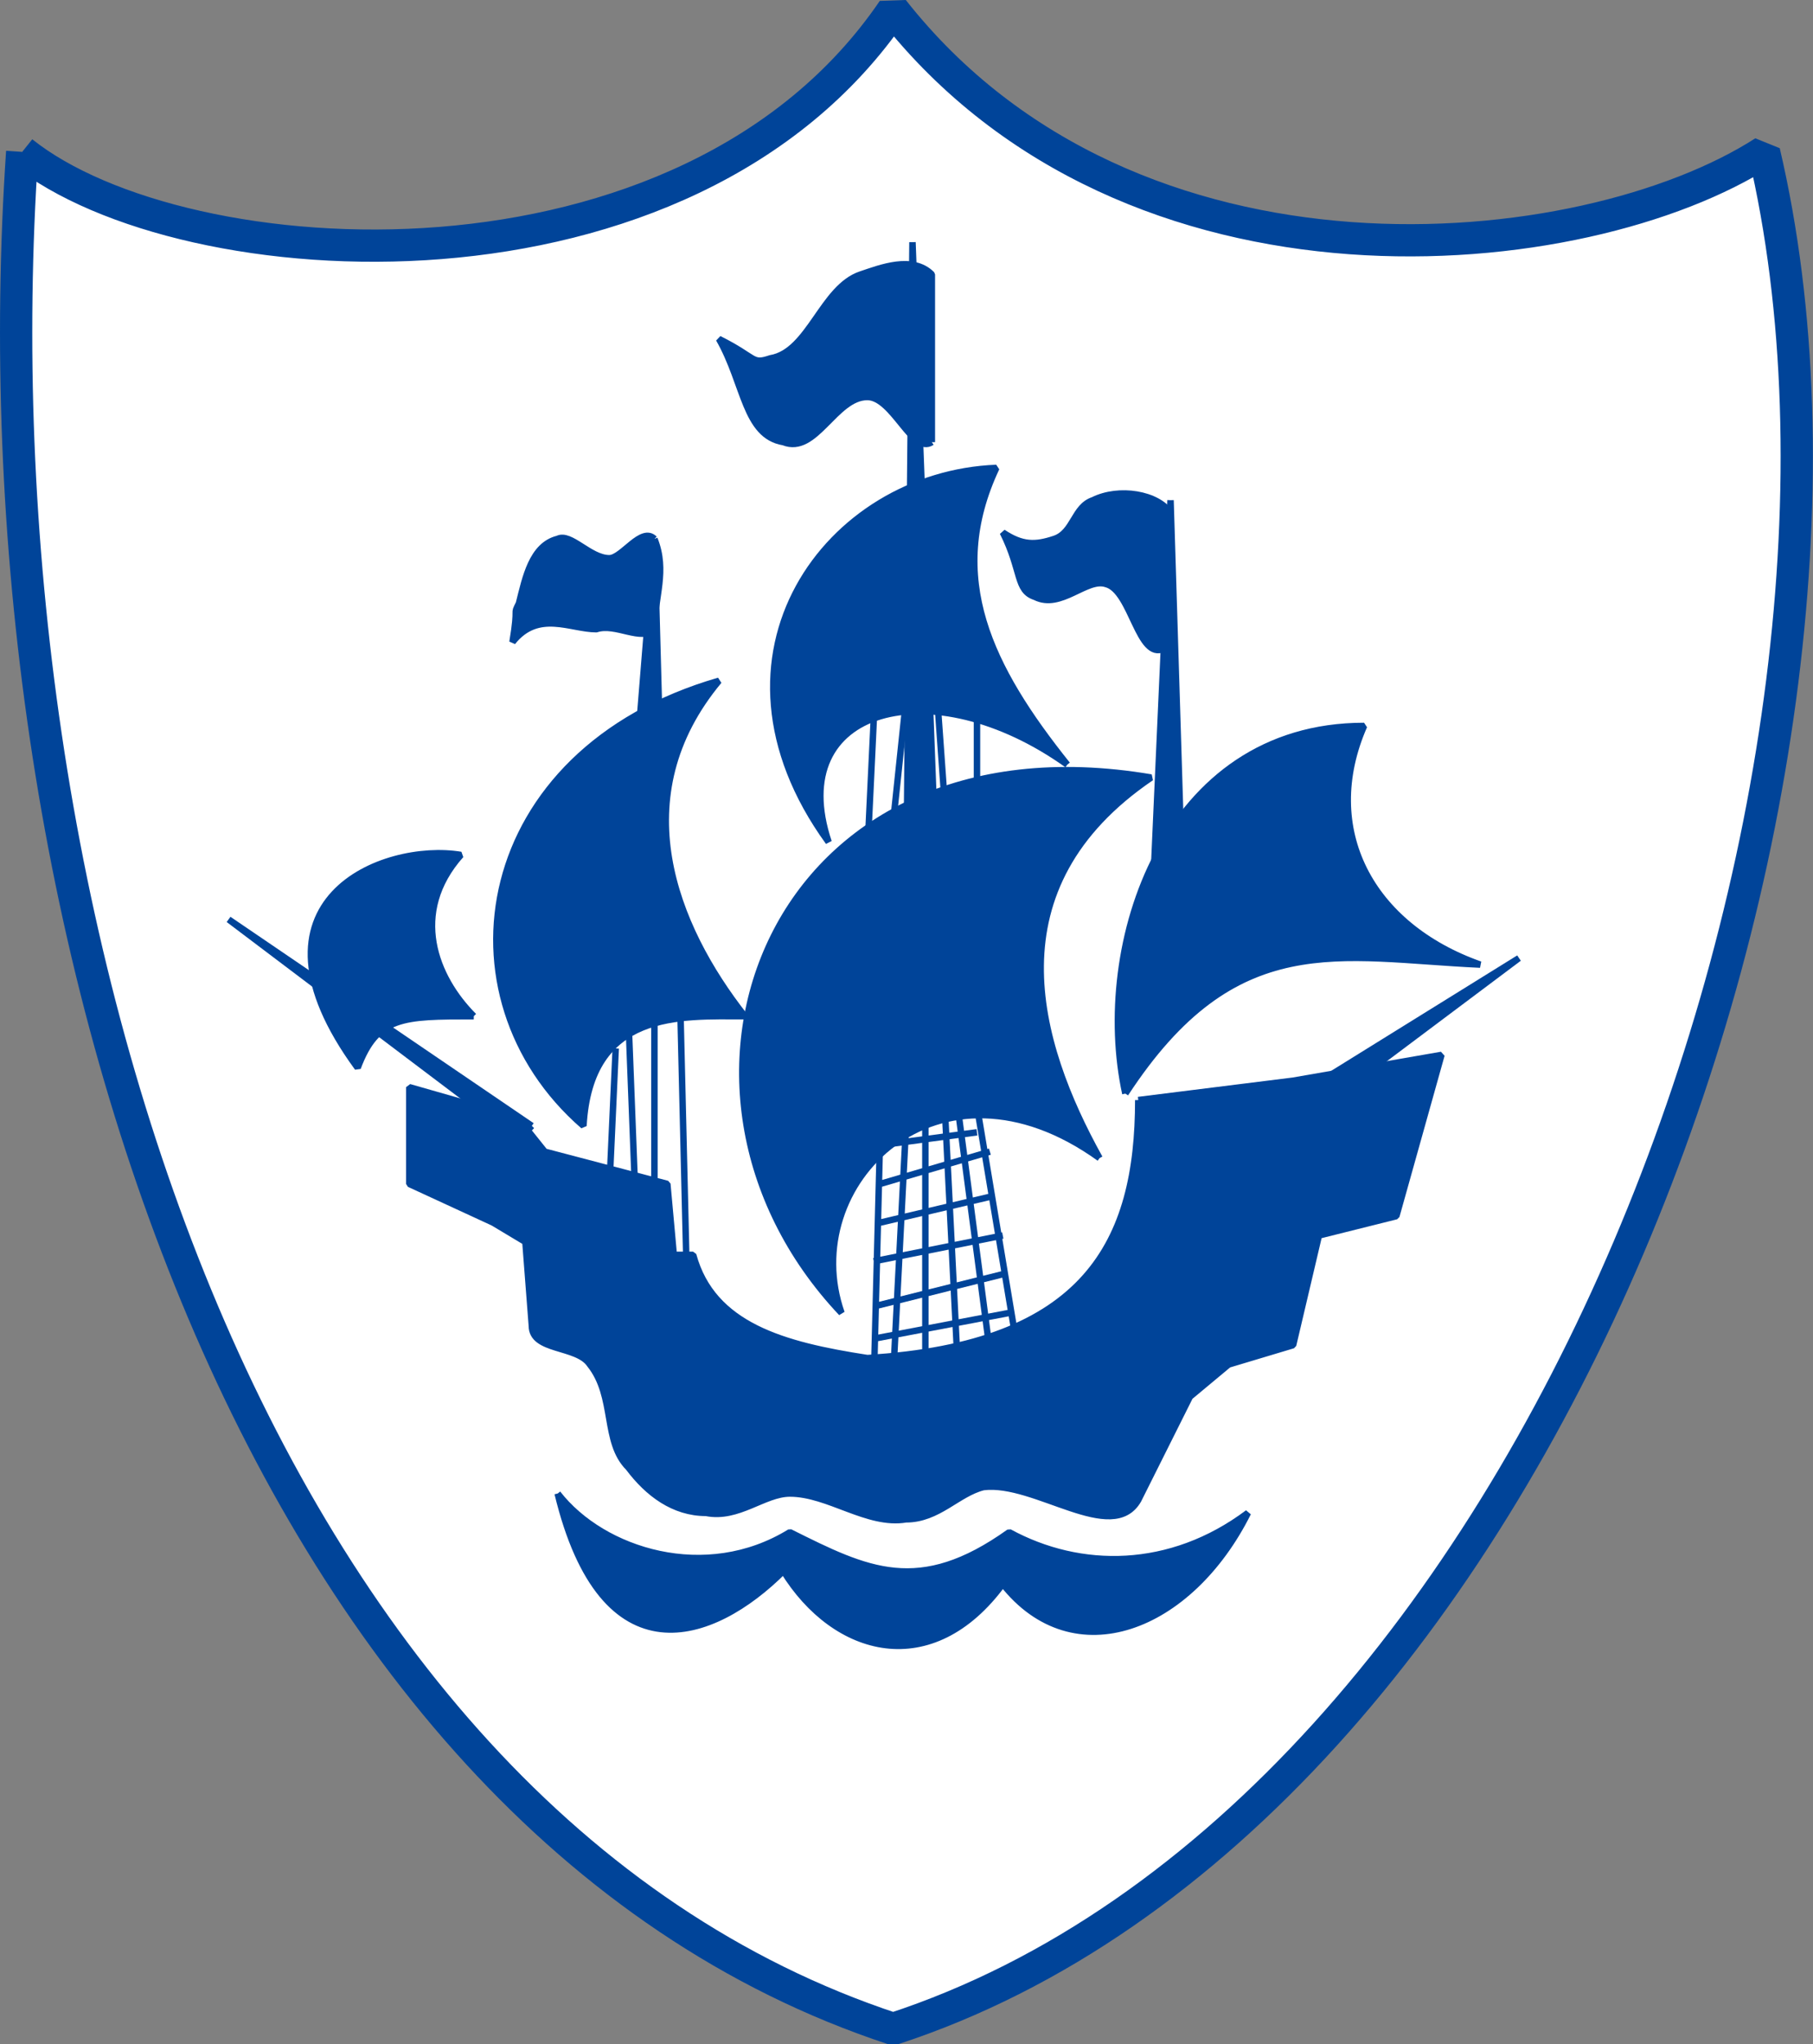 <svg xmlns="http://www.w3.org/2000/svg" width="281.029" height="316.923" version="1.2"><rect width="100%" height="100%" fill="#808080" stroke="none"/><g fill="none" fill-rule="evenodd" stroke="#049" stroke-linejoin="bevel" font-family="'Sans Serif'" font-size="12.5" font-weight="400"><path fill="#fff" stroke-width="5" d="M3.44 23.546c25 20 103 25 135-22 37 47 107 40 135 22 23 98-34 258-135 291-100-33-143-173-135-291"/><path fill="#049" d="m176.44 170.546 24-3 23-4-7 25-12 3-4 17-10 3-6 5-8 16c-4 7-16-3-24-2-4 1-7 5-12 5-6 1-12-4-18-4-4 0-8 4-13 3-5 0-9-3-12-7-4-4-2-11-6-16-2-3-9-2-9-6l-1-13-5-3-13-6v-15l7 2 10 3 4 5 19 5 1 11h3c3 11 14 14 27 16 34-2 42-18 42-40" vector-effect="non-scaling-stroke"/><path fill="#049" d="M174.44 169.546c17-26 33-21 55-20-17-6-25-21-18-37-31 0-42 34-37 57" vector-effect="non-scaling-stroke"/><path fill="#049" d="M170.44 179.546c-25-18-47 4-40 24-33-35-11-93 48-83-25 17-18 41-8 59" vector-effect="non-scaling-stroke"/><path fill="#049" d="M165.44 118.546c-21-15-44-9-37 12-21-29 0-57 26-58-8 17-1 31 11 46m-50 39c-10 0-24-1-25 17-23-20-17-58 21-69-15 18-7 38 4 52" vector-effect="non-scaling-stroke"/><path fill="#049" d="M73.44 157.546c-11 0-15 0-18 8-19-26 4-35 16-33-8 9-4 19 2 25m28-74c-2-2-5 3-7 3-3 0-6-4-8-3-4 1-5 6-6 10-1 2 0 0-1 6 4-5 9-2 13-2 3-1 7 2 9 0 0-5 2-9 0-14m43-15c-3 2-6-7-10-7-5 0-8 9-13 7-6-1-6-9-10-16 6 3 5 4 8 3 6-1 8-11 14-13 3-1 8-3 11 0v26m37 11c-2-3-8-4-12-2-3 1-3 5-6 6s-5 1-8-1c3 6 2 9 5 10 4 2 8-3 11-2 4 1 5 12 9 10 0-8 0-14 1-21m-95 152c7 9 23 14 36 6 12 6 20 10 34 0 11 6 25 6 37-3-9 18-27 25-38 11-11 15-26 11-34-2-11 11-28 17-35-12m120-65 29-18-24 18h-5" vector-effect="non-scaling-stroke"/><path fill="#049" d="m82.44 174.546-47-32 45 34 2-2m99-97 2 65-5 2 3-67m-40-40-1 105 5 1-4-106m-40 46 1 37h-4l3-37" vector-effect="non-scaling-stroke"/><path fill="#049" d="m95.44 162.546-1 22m3-26 1 26m3-27v27m4-29 1 42m30-22-1 39m5-40-2 39m5-39v37m3-40 2 40m0-40 5 38m-2-38 6 36m-21-24 17-5m-17 11 17-4m-18 10 20-4m-20 11 20-5m-20 10 21-4m-20-26 15-2m-16-64-1 21m6-24-2 19m7-17 1 14m5-16v14"/><path fill="#fff" d="m131.44 215.546-1 13m8-11 1 11m4-11 1 9m6-11v10m8-12v11m6-13 1 13m-45-7 3 2m11 3 7-1m1 0h6m4-1h4m13-3 13-5m-17-8 8-4m-62 21-14-8m36 15h4m5-1h1m3-1h2m5-1 3-1m4-7h2m-2 6 3-1"/></g></svg>

